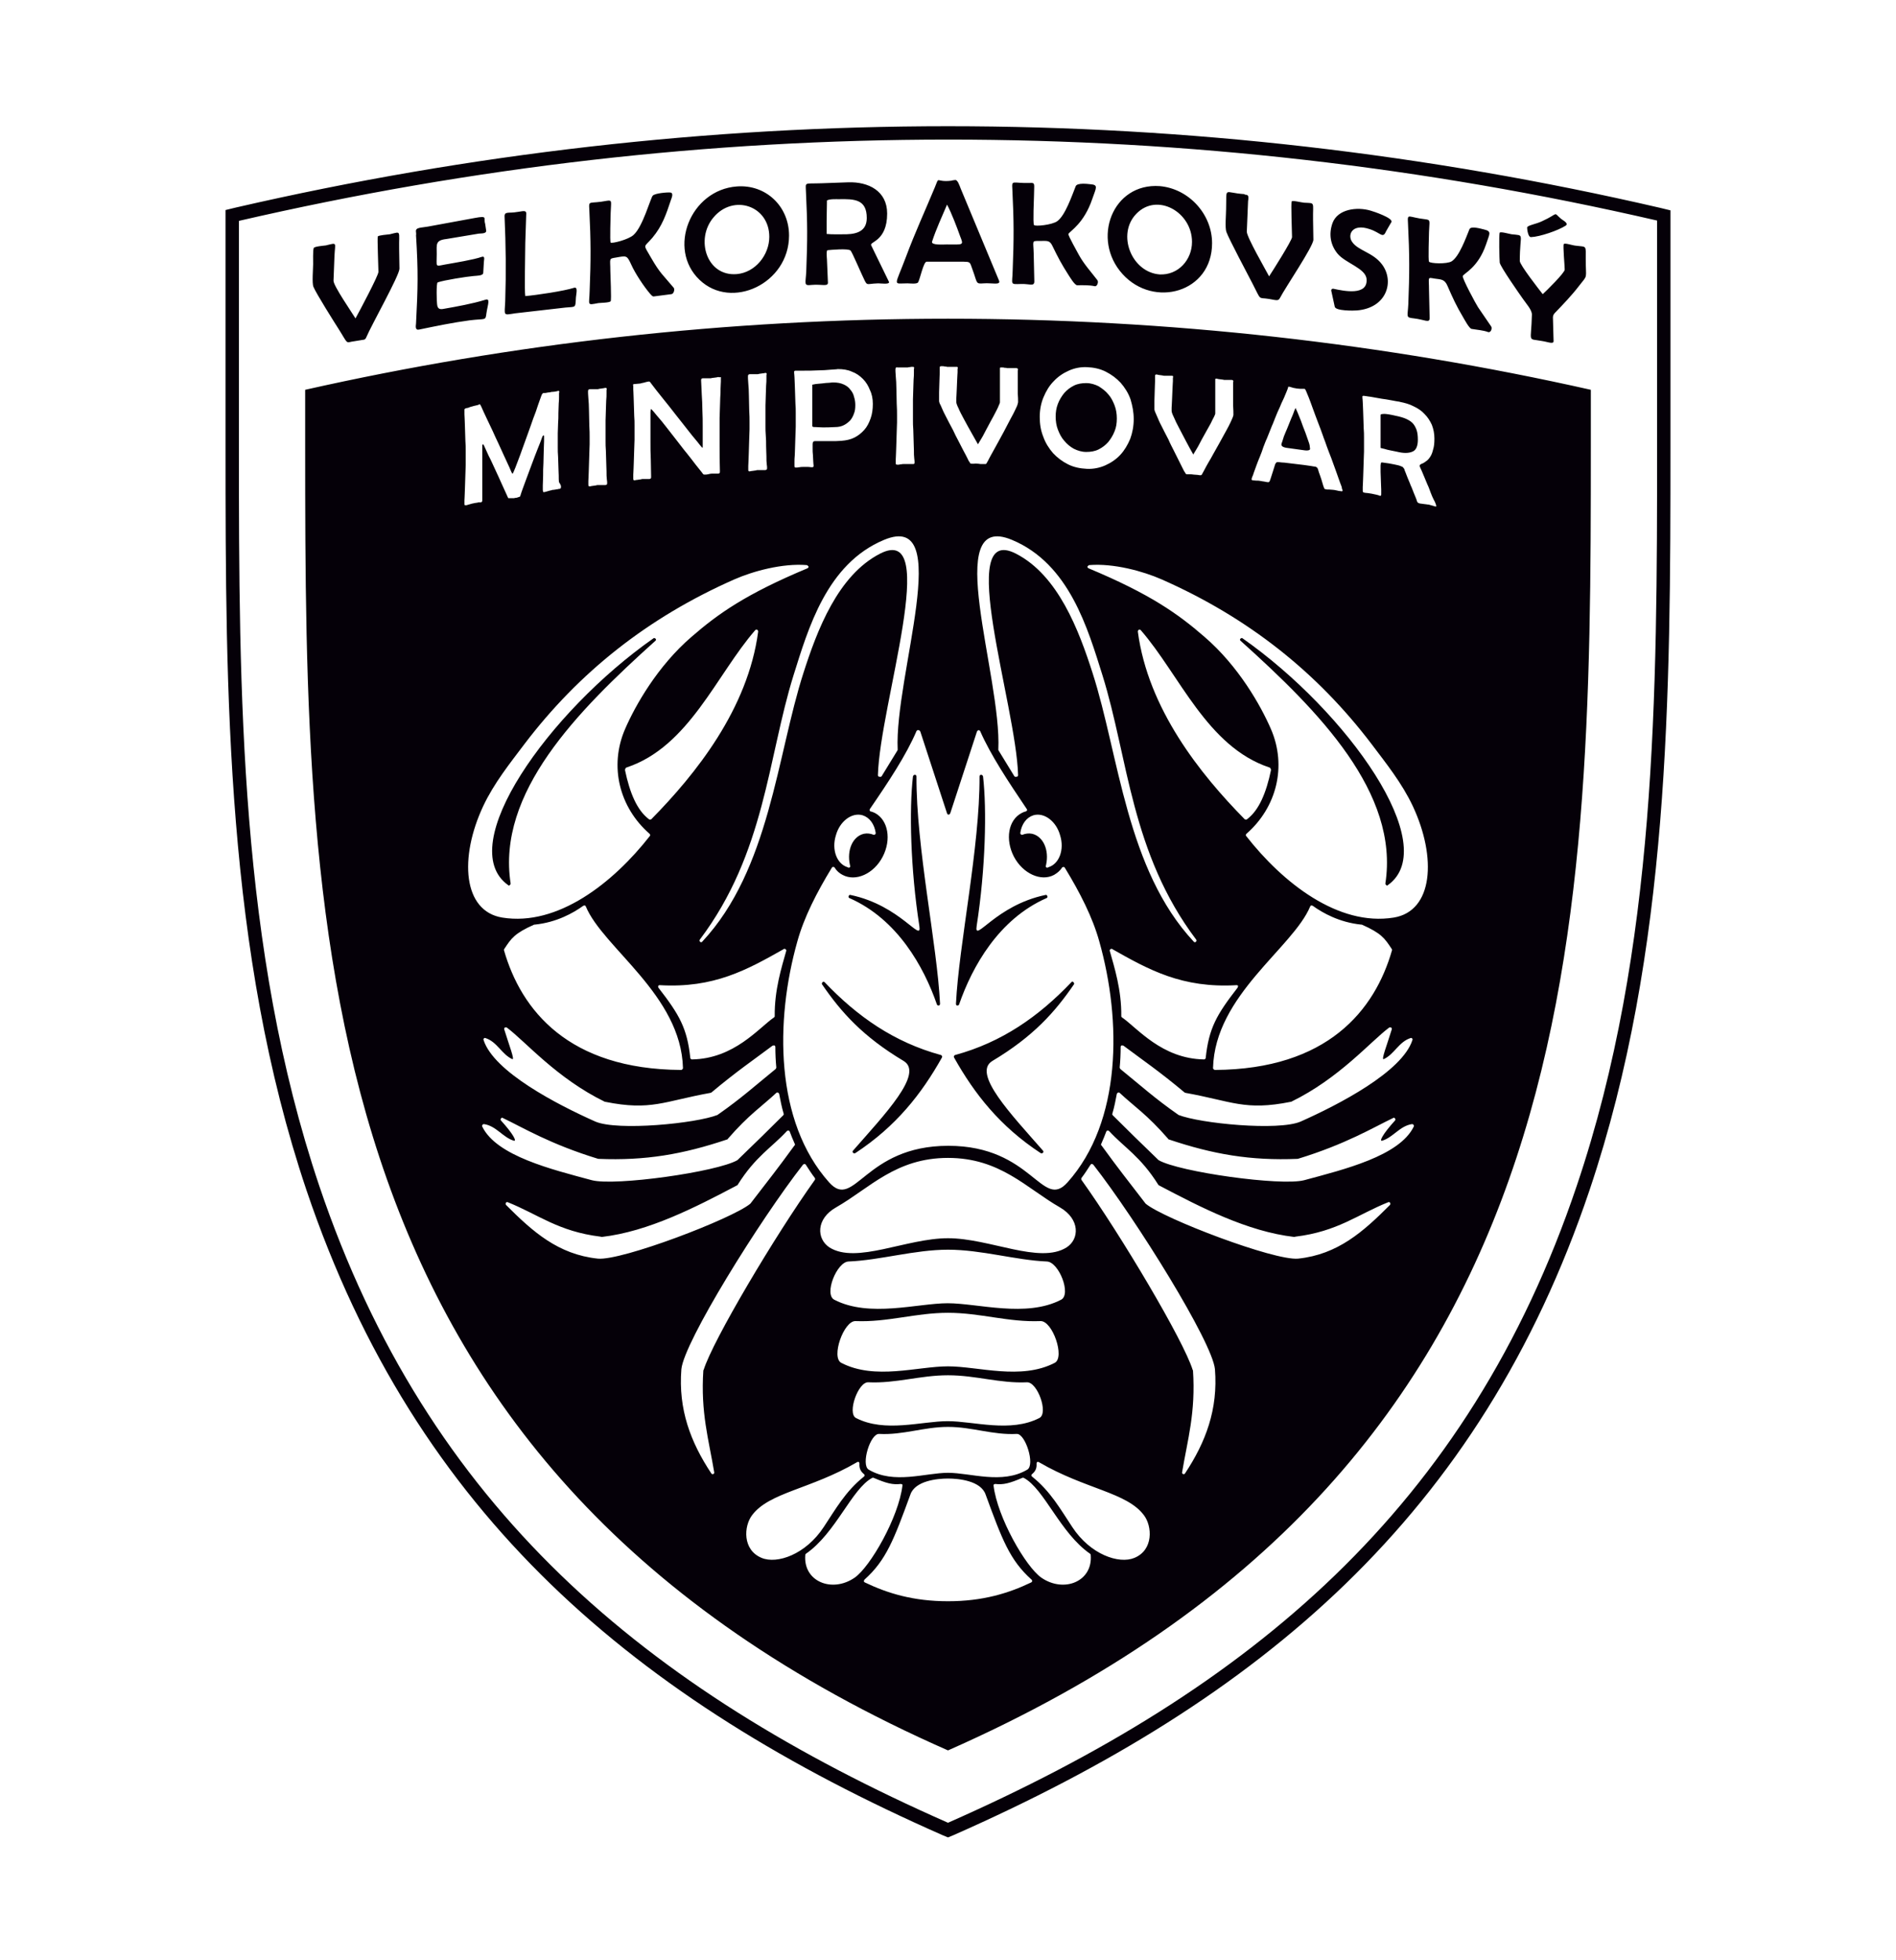 <?xml version="1.0" encoding="utf-8"?>
<!-- Generator: Adobe Illustrator 27.4.1, SVG Export Plug-In . SVG Version: 6.00 Build 0)  -->
<svg version="1.1" id="Vrstva_1" xmlns="http://www.w3.org/2000/svg" xmlns:xlink="http://www.w3.org/1999/xlink" x="0px" y="0px"
	 viewBox="0 0 595.2 615" style="enable-background:new 0 0 595.2 615;" xml:space="preserve">
<style type="text/css">
	.st0{fill-rule:evenodd;clip-rule:evenodd;fill:#050008;}
</style>
<path class="st0" d="M95.8,140c0,78.1,0.3,158.4,25.7,230.1c25.4,71.7,75.8,135,176.1,179.1C397.8,505,448.3,441.8,473.7,370.1
	c25.4-71.7,25.7-152,25.7-230.1v-17.7C434.5,107.7,366.9,100,297.6,100c-69.3,0-136.9,7.7-201.8,22.3V140 M297.6,39.6
	c75.3,0,150.1,8.6,223.5,25.6l3.3,0.8V140c0,78.1-0.2,158.5-25.4,233.4c-34.4,102.1-103.3,159.9-199.7,202.4l-1.7,0.7l-1.7-0.7
	c-96.3-42.4-165.2-100.2-199.7-202.4C71,298.5,70.8,218.1,70.8,140V65.9l3.3-0.8C147.5,48.2,222.3,39.6,297.6,39.6z M297.6,43.8
	c-75.2,0-149.3,8.6-222.6,25.5V140c0,77.5,0.2,157.7,25.2,232c34.1,101.1,102.3,158,197.4,199.9C392.6,530,460.9,473.2,495,372
	c25.1-74.3,25.2-154.5,25.2-232V69.2C446.9,52.3,372.8,43.8,297.6,43.8z M491.5,70.8c-2.3,1.5-8.1,3.5-10.9,3.6
	c-0.9,0-1.2-2.4-1.2-3c0-0.7,2.9-1.1,4.7-2c5.5-2.5,3.3-3,6-0.7C490.6,69.1,492.6,70.1,491.5,70.8z M487.7,106.8
	c0.2,1.4-1.6,0.5-3.6,0.2c-4.8-0.9-3.4,0.8-3.2-8.3c0-1.5-1.7-3.3-2.8-4.9c-1-1.4-7.1-10.1-7.3-11.4c-0.1-0.8-0.3-8.9,0-9.4
	c0.3-0.4,3,0.4,3.7,0.5c4.3,0.5,2.6-0.6,2.6,8.4c0,1.2,6.1,9,7.2,10.4c1.1-1,6.9-6.7,6.9-7.7c0-1.2-0.6-7.5-0.3-8
	c0.3-0.5,2.6,0.4,3.9,0.5c3.4,0.4,3-0.2,3,4.2c0,6.5,0.8,4.7-2.1,8.4c-2.3,3-5,5.8-7.6,8.5c-0.4,0.4-0.6,0.9-0.6,1.4L487.7,106.8z
	 M462,103.2c-0.7,0-2.3-3-2.6-3.5c-2.2-3.7-3.3-6.1-5-10c-0.9-2.1-1.9-2-4.1-2.3c-2.3-0.4-1.7-0.5-1.7,3.6l0.2,8.8
	c0,1.7-1.5,0.5-4.9,0.1c-2.7-0.3-2-0.4-1.8-4.4c0.4-10,0.4-15.4-0.1-25.5c-0.2-3.3,0-1.8,5.5-1.2c1.7,0.2,1.2,0.6,1.1,4
	c0,0.9-0.3,8.8,0,9.3c0.4,0.6,5.6,0.8,7.1-0.1c2.4-1.5,4.5-7.4,5.6-10.1c0.5-1.1,3.7-0.1,4.6,0.1c2.5,0.6,1.7,1.3,0.6,4.7
	c-2.5,7.3-6.9,9-7.3,9.9c-0.3,0.6,4.3,9.1,4.8,9.8l4.1,6c0.4,0.5,0,2-0.9,1.8C465.6,103.6,463.7,103.5,462,103.2z M436.6,70
	l-1.5,2.6c-1,2.4-1.7,0.4-5.1-0.7c-5.6-1.9-7,1.8-5.6,3.9c1.9,2.9,6.5,3.3,9.4,7.1c4,5.2,1.7,13.7-7.8,14.5c-1,0.1-6.8,0.2-7-1.2
	l-1-4.6c-0.2-0.5-0.1-1.1,0.6-1c3.2,0.7,10.8,2.3,10.4-3c-0.2-3.4-6.6-5-9.1-8c-2.3-2.8-2.8-6.2-1.6-9.6c1.6-4.4,7.7-5.2,12-3.9
	c0.8,0.2,7,2.3,6.5,3.5C436.8,69.8,436.7,69.9,436.6,70z M391.1,61.1c1.1,0,0.8,1.3,0.7,2l-0.4,9.6c0,1.7,5.9,11.9,7,14
	c1-1.5,7.2-11.3,7.2-12.3c0-1.3-0.4-10.9-0.1-11.2c0.3-0.4,2.8,0.3,3.9,0.4c3.6,0.2,2.7-0.4,2.8,5.4l0.1,6.2c0,2.1-8.8,15-10.5,18.3
	c-0.5,1-1.1,0.7-3.4,0.3c-3.6-0.6-2.3,0.8-5.2-4.8c-1.6-3.1-7.3-13.8-8.2-16.2c-0.5-1.3-0.1-5.6-0.1-7.2c0.2-7.3-0.9-5.1,5.7-4.7
	C390.8,61.1,390.9,61.1,391.1,61.1z M380.5,76.3c0,15.5-18.3,20.5-28.1,9.7c-9.9-10.9-3.2-28.7,11.7-27.6
	C373.2,59.2,380.5,67.2,380.5,76.3z M338.2,89.5c-0.8,0.1-2.4-2.7-2.7-3.1c-2.3-3.6-3.3-5.5-5.1-9.2c-0.9-1.9-1.6-1.6-4.2-1.6
	c-2.4,0-1.8-0.1-1.7,3.9l0.2,8.8c0,1.7-1.6,0.7-4.1,0.8c-3.7,0.1-2.8,0.3-2.7-4.2c0.4-10,0.4-15.4-0.1-25.5c-0.2-3.2,0-1.8,5.6-2
	c1.7-0.1,1.2,0.4,1.2,3.9c0,0.9-0.4,8.8,0,9.3c0.3,0.5,5.6,0,7.3-1.2c2.5-1.8,4.6-8,5.8-11c0.5-1.1,3.7-0.7,4.6-0.6
	c2.6,0.2,1.8,1.1,0.6,4.6c-2.6,7.7-6.9,10-7.5,11c-0.2,0.4,3,6,3.3,6.6c1.6,2.9,3.8,5.3,5.8,7.9c0.4,0.5,0,2-0.8,1.9
	C341.8,89.4,340,89.5,338.2,89.5z M259.9,88.5c0.2,1.6-1.9,0.6-5.1,0.9c-2.6,0.3-1.9-0.3-1.7-4.2c0.4-10.4,0.4-14.7-0.1-25.2
	c-0.1-3-0.6-2.3,4.9-2.5l8.4-0.3c6.3-0.2,12.2,2.7,12.2,9.8c0,8.8-5.7,8.8-5,10l5.6,11.5c0.1,0.8-2.5,0.4-3.4,0.4
	c-4.3,0.1-3.2,1.3-5.2-2.9c-0.5-1-3-6.9-3.5-7.4c-0.8-0.7-6.2-0.2-7.2-0.1c-0.5,0-0.2,2.7-0.2,2.9L259.9,88.5z M247.7,73.9
	c0,15.1-18.1,23.5-28.1,13.9c-10.2-9.7-2.9-28.2,11.7-29.3C240.4,57.8,247.7,64.7,247.7,73.9z M210.4,60.4c1.2,0.1,0.4,1.8,0.2,2.4
	c-1.5,4.5-2.7,8.1-5.8,11.8c-2.8,3.3-3,1.7-0.4,6.3c2.9,5,3.6,5.2,7.1,9.4c0.4,0.5,0,2-0.8,2l-5.4,0.7c-0.5,0.1-0.8-0.4-1.2-0.8
	c-1.9-2.2-4.7-6.4-5.9-9.1c-1.4-3-1.4-2.9-4.8-2.3c-2.4,0.4-1.8,0.2-1.8,4.2c0,1,0.4,9.1,0.1,9.5c-0.3,0.5-3.2,0.5-3.9,0.6
	c-3.7,0.7-2.8,0.7-2.7-3.8c0.4-9.9,0.4-15.4-0.1-25.5c-0.2-3.2-0.1-1.7,5.5-2.8c1.8-0.3,1.3,0.3,1.2,3.8c0,0.8-0.3,8.9,0,9.3
	c0.3,0.4,5.6-0.9,7.2-2.4c2.9-2.6,5.3-11.5,6-12.3C205.6,60.6,209.6,60.3,210.4,60.4z M165.2,67.1l-0.3,9.1c0,3.1-0.3,15.3,0,16.7
	c3.5-0.3,12.2-1.6,15.3-2.6c1.3-0.4,0.7,1.8,0.6,3c-0.2,3.4,0.1,2.9-3.3,3.2l-15.7,1.8c-4,0.6-3.4,0.9-3.2-3.8
	c0.3-9.2,0.2-17.3-0.2-26.5c-0.1-1.8,1.3-1,4-1.5C163.7,66.4,165.3,65.7,165.2,67.1z M130.6,72.8c-0.3-1.5,1.5-1.3,3.7-1.7l14.7-2.7
	c4.3-0.8,2.7,0,3.3,1.8l0.3,2c0.3,1.2-1.6,1-2.3,1.1L140.1,75c-3.5,0.4-3,1.7-3,4.7c0,4.2-0.6,3.9,2.6,3.3c2.8-0.5,9-1.5,11.5-2.4
	c1.2-0.4,0.7,1,0.7,1.6l-0.2,3.4c0,1-2.3,0.9-3,1c-2.3,0.2-9.3,1.3-11.3,2c-0.5,0.2-0.3,6.3-0.2,6.7c0.1,1.5,0.7,1.9,2.1,1.6
	c4-0.7,9-1.6,12.9-2.8c1.9-0.7,0.9,1.4,0.5,4.2c-0.3,2.4-0.2,1.6-5.2,2.2c-5.3,0.7-10.6,1.8-15.9,2.9c-1.3,0.3-1.1-1-1-1.9
	c0.6-11.5,0.7-16.2,0-27.7C130.7,73.5,130.6,73.2,130.6,72.8z M114.1,106.6l-3.7,0.6c-1.8,0.4-1.3,0.5-3.8-3.5
	C105,101.2,99.2,92,98.4,90c-0.5-1.1-0.1-5.7-0.1-7.1c0-0.6-0.1-4.6,0.2-5.1c0.3-0.5,3.1-0.7,3.8-0.8c3.7-0.9,2.9-1,2.7,3.3
	l-0.3,7.8c0,1.6,5.8,10,6.9,11.8c1-1.8,7.2-13.4,7.2-14.6c0-1.4-0.4-10.7-0.2-11.1c0.2-0.4,3.1-0.6,3.8-0.7c3.7-0.9,2.8-1.2,2.9,4.6
	l0.1,6.2c0,2.1-8.8,17.7-10.4,21.5C114.9,106.1,114.6,106.6,114.1,106.6z M299.7,56.5c0.9-0.3,1.5,1.7,1.9,2.7l12,28.8
	c0.7,1.6-2.2,0.7-4.8,0.9c-2.6,0.2-1.9,0-3.5-4.3c-0.9-2.6-0.7-2.4-3-2.5l-11.4,0c-1,0-2.1,5.6-2.7,6.5c-0.4,0.6-2.6,0.3-3.3,0.3
	c-4.7,0-4.1,1.3-0.5-8.3c3-8,5.9-14.2,9.1-21.9c1.5-3.7,0.1-1.4,5.1-2C299,56.6,299.4,56.5,299.7,56.5z M374.2,75.9
	c0-9.4-11-15.6-17.5-8.8c-6.2,6.4-1.5,18.3,7.3,19C369.9,86.4,374.2,81.5,374.2,75.9z M259.5,73.4c1.6,0.2,4.6,0.1,6.3,0.1
	c3.5-0.1,6.3-1.2,6.3-5.1c0-5.9-3.9-6-8.8-5.9c-0.9,0-2.9-0.1-3.7,0.4l-0.1,6.5V73.4z M241.5,74.3c0-9.8-11.3-13.5-17.5-6.1
	c-5.8,6.8-2.2,18.6,7.3,17.8C237.1,85.5,241.5,80,241.5,74.3z M297.3,64.2c-1.6,3.8-3.4,7.6-4.7,11.6c-0.4,1.2,3.6,0.9,4.6,0.9
	c5.2,0,5.4,0.4,4.2-2.6C300.4,71.3,298.7,66.8,297.3,64.2z M176.1,152.6c0,0.3,0,0.5-0.1,0.6c-0.1,0.1-0.2,0.2-0.5,0.2
	c-0.1,0-0.2,0-0.4,0.1c-0.2,0-0.4,0-0.7,0.1c-0.2,0-0.5,0.1-0.7,0.1c-0.2,0-0.4,0-0.5,0.1c-0.1,0-0.3,0.1-0.5,0.1
	c-0.2,0.1-0.5,0.1-0.7,0.2c-0.2,0.1-0.5,0.1-0.7,0.2c-0.2,0-0.3,0.1-0.4,0.1c-0.2,0-0.4,0-0.4-0.1s-0.1-0.3-0.1-0.6
	c0-0.1,0-0.6,0-1.4c0-0.8,0.1-1.9,0.1-3.1c0-1.2,0-2.5,0.1-3.9c0-1.4,0.1-2.7,0.1-3.9c0-1.2,0.1-2.2,0.1-3c0-0.8,0-1.3,0-1.4
	c0-0.4-0.1-0.5-0.2-0.4c-0.1,0.1-0.2,0.2-0.3,0.3c-0.4,1.1-0.9,2.5-1.5,3.9c-0.6,1.5-1.2,3.1-1.8,4.7c-0.6,1.7-1.3,3.4-1.9,5.1
	c-0.6,1.7-1.3,3.4-1.8,5.1c0,0.1-0.1,0.1-0.3,0.2c-0.2,0.1-0.4,0.1-0.6,0.2c-0.2,0.1-0.4,0.1-0.6,0.1c-0.2,0-0.3,0.1-0.4,0.1
	c-0.1,0-0.2,0-0.4,0c-0.2,0-0.4,0-0.6,0c-0.2,0-0.4,0-0.6,0c-0.2,0-0.3,0-0.3-0.1c-0.6-1.4-1.3-2.8-2-4.4c-0.7-1.6-1.4-3.1-2.1-4.6
	c-0.7-1.5-1.3-2.9-2-4.2c-0.6-1.3-1.1-2.4-1.5-3.3c-0.1-0.2-0.2-0.3-0.3-0.3c-0.1,0-0.2,0.2-0.2,0.5c0,0.5,0,1.2,0,2.2
	c0,1,0,2.1,0,3.3c0,1.2,0,2.5,0,3.8c0,1.3,0,2.5,0,3.6c0,1.1,0,2,0,2.8c0,0.7,0,1.2,0,1.2c0,0.3,0,0.5-0.1,0.6
	c-0.1,0.1-0.2,0.2-0.4,0.2c-0.1,0-0.2,0-0.4,0c-0.2,0-0.4,0-0.6,0.1c-0.2,0-0.5,0.1-0.7,0.1c-0.2,0-0.4,0.1-0.5,0.1
	c-0.1,0-0.3,0.1-0.5,0.1c-0.2,0.1-0.5,0.1-0.7,0.2c-0.2,0.1-0.5,0.1-0.7,0.2c-0.2,0.1-0.3,0.1-0.4,0.1c-0.2,0-0.4,0-0.5,0
	c-0.1-0.1-0.1-0.2-0.1-0.5c0-0.1,0-0.4,0-1c0-0.6,0.1-1.3,0.1-2.2c0-0.9,0.1-1.8,0.1-2.9c0-1,0.1-2.1,0.1-3.1c0-1,0.1-2,0.1-2.9
	c0-0.9,0-1.7,0-2.3c0-0.6,0-1.3,0-2.2c0-0.9,0-1.9-0.1-3c0-1.1-0.1-2.1-0.1-3.2c0-1.1-0.1-2.1-0.1-3c0-0.9-0.1-1.6-0.1-2.2
	c0-0.6,0-0.9,0-1c0-0.3,0-0.5,0-0.6c0.1-0.1,0.2-0.2,0.4-0.3c0.1,0,0.3-0.1,0.5-0.1c0.2,0,0.4-0.1,0.6-0.2c0.2-0.1,0.4-0.1,0.6-0.2
	c0.2,0,0.3-0.1,0.4-0.1c0.3-0.1,0.7-0.2,1.2-0.3c0.5-0.1,0.8-0.2,0.9-0.3c0.1-0.1,0.3-0.1,0.3,0c0.1,0.1,0.2,0.3,0.4,0.7
	c0.5,1.2,1.1,2.4,1.7,3.7c0.6,1.3,1.3,2.7,1.9,4s1.2,2.7,1.8,3.9c0.6,1.3,1.1,2.4,1.6,3.5s0.9,1.9,1.2,2.6c0.3,0.7,0.5,1.1,0.6,1.3
	c0.2,0.5,0.4,0.9,0.6,1.4c0.2,0.4,0.3,0.6,0.4,0.6c0.1,0,0.2-0.3,0.4-0.7c0.2-0.5,0.4-0.9,0.5-1.2c0.1-0.3,0.4-1.1,0.8-2.1
	c0.4-1.1,0.9-2.3,1.4-3.8c0.5-1.4,1.1-3,1.7-4.7c0.6-1.7,1.2-3.3,1.7-4.8c0.6-1.5,1.1-2.9,1.5-4.2c0.4-1.2,0.8-2.2,1-2.8
	c0.2-0.6,0.4-0.9,0.7-1c0.1,0,0.2,0,0.4,0c0.2,0,0.4,0,0.7-0.1c0.2,0,0.5-0.1,0.7-0.1c0.2,0,0.4,0,0.5-0.1c0.2,0,0.6-0.1,1.1-0.1
	c0.5-0.1,0.8-0.1,1-0.2c0.3-0.1,0.4-0.1,0.5,0c0.1,0.1,0.1,0.3,0,0.7c0,0.1,0,0.4,0,1c0,0.6,0,1.3-0.1,2.2c0,0.9-0.1,1.9-0.1,3
	c0,1.1,0,2.2-0.1,3.3c0,1.1-0.1,2.1-0.1,3c0,0.9,0,1.7,0,2.3c0,0.6,0,1.3,0,2.2c0,0.9,0,1.8,0.1,2.9c0,1,0.1,2,0.1,3.1
	c0,1,0.1,2,0.1,2.8c0,0.8,0,1.6,0.1,2.1C176.1,152.2,176.1,152.5,176.1,152.6z M350.6,131.3c0-1.4-0.2-2.8-0.7-4.1
	c-0.5-1.3-1.1-2.5-2-3.5c-0.8-1-1.9-1.8-3-2.5c-1.2-0.6-2.5-1-3.9-1c-1.4,0-2.7,0.2-3.9,0.8c-1.2,0.6-2.2,1.4-3,2.3
	c-0.8,1-1.5,2.1-2,3.4c-0.5,1.3-0.7,2.6-0.7,4c0,1.4,0.2,2.8,0.7,4.1c0.5,1.3,1.1,2.5,2,3.5c0.8,1,1.9,1.9,3,2.5
	c1.2,0.6,2.5,1,3.9,1c1.4,0,2.7-0.2,3.9-0.8c1.2-0.6,2.2-1.4,3-2.3c0.8-1,1.5-2.1,2-3.4C350.4,134.1,350.6,132.8,350.6,131.3z
	 M355.9,131.5c0,2.2-0.4,4.3-1.1,6.2c-0.8,1.9-1.8,3.6-3.1,5c-1.3,1.4-2.9,2.5-4.7,3.3c-1.8,0.8-3.8,1.2-5.8,1.1
	c-2.1-0.1-4.1-0.5-5.9-1.4c-1.8-0.9-3.4-2.1-4.7-3.5c-1.3-1.5-2.4-3.2-3.1-5.2c-0.8-2-1.1-4-1.1-6.2c0-2.2,0.4-4.3,1.2-6.2
	c0.8-1.9,1.8-3.6,3.2-5c1.3-1.4,2.9-2.5,4.7-3.3c1.8-0.8,3.7-1.2,5.8-1.1c2.1,0.1,4,0.5,5.8,1.4s3.4,2.1,4.7,3.5
	c1.3,1.5,2.4,3.2,3.1,5.2C355.5,127.3,355.9,129.3,355.9,131.5z M387.2,130.2c0,0.1-0.1,0.4-0.2,0.7c-0.1,0.3-0.4,0.9-0.7,1.6
	c-0.3,0.7-0.8,1.6-1.4,2.7c-0.6,1.1-1.3,2.4-2.2,4c-0.6,1.1-1.2,2.1-1.8,3.2s-1.1,2-1.6,2.8c-0.5,0.9-0.9,1.6-1.2,2.2
	c-0.3,0.6-0.5,0.9-0.6,1.1c-0.1,0.2-0.2,0.4-0.3,0.5c-0.1,0.1-0.2,0.1-0.4,0.1c-0.1,0-0.4,0-0.8-0.1c-0.4,0-0.9-0.1-1.3-0.1
	c-0.4-0.1-0.9-0.1-1.3-0.1c-0.4,0-0.7,0-0.8,0c-0.2,0-0.3-0.1-0.4-0.2c-0.1-0.1-0.1-0.3-0.3-0.5c-0.1-0.1-0.3-0.5-0.6-1.1
	c-0.3-0.6-0.7-1.4-1.2-2.4c-0.5-1-1-2-1.6-3.2c-0.6-1.2-1.2-2.3-1.7-3.5c-0.9-1.7-1.6-3.1-2.2-4.3c-0.6-1.1-1-2.1-1.3-2.8
	c-0.3-0.7-0.5-1.2-0.7-1.6c-0.1-0.3-0.2-0.6-0.2-0.7c0-0.7,0-1.7,0-2.8c0-1.1,0.1-2.2,0.1-3.3c0-1.1,0.1-2,0.1-2.8
	c0-0.8,0-1.3,0-1.4c0-0.3,0-0.5,0.1-0.6c0.1-0.1,0.2-0.1,0.4-0.1c0.1,0,0.2,0,0.4,0.1c0.2,0,0.4,0.1,0.7,0.1c0.3,0,0.5,0.1,0.7,0.1
	c0.2,0,0.4,0.1,0.5,0.1c0.1,0,0.3,0,0.5,0c0.2,0,0.5,0,0.8,0c0.3,0,0.5,0,0.7,0c0.2,0,0.3,0,0.4,0c0.2,0,0.4,0,0.4,0.1
	c0.1,0.1,0.1,0.3,0,0.6c0,0.1,0,0.5,0,1c0,0.5-0.1,1.1-0.1,1.8c0,0.7-0.1,1.5-0.1,2.3c0,0.8-0.1,1.6-0.1,2.3c0,0.7-0.1,1.4-0.1,1.9
	c0,0.5,0,0.9,0,1c0,0.4,0.2,1,0.7,2c0.4,1,1,2.2,1.7,3.5c0.7,1.3,1.4,2.7,2.2,4.2c0.8,1.5,1.5,2.8,2.2,4c0.3-0.5,0.7-1.2,1.2-2
	c0.5-0.8,0.9-1.7,1.4-2.6c0.5-0.9,1-1.8,1.5-2.7c0.5-0.9,1-1.8,1.4-2.5c0.4-0.8,0.7-1.5,1-2c0.3-0.6,0.4-0.9,0.4-1.1
	c0-0.1,0-0.5,0-1c0-0.5,0-1.2,0-1.9c0-0.7,0-1.5,0-2.3c0-0.8,0-1.6,0-2.3c0-0.7,0-1.3,0-1.8c0-0.5,0-0.8,0-0.9c0-0.3,0-0.5,0-0.6
	c0.1-0.1,0.2-0.1,0.4-0.1c0.1,0,0.2,0,0.4,0.1c0.2,0,0.4,0.1,0.7,0.1c0.3,0,0.5,0.1,0.8,0.1c0.2,0,0.4,0.1,0.5,0.1
	c0.1,0,0.3,0,0.5,0c0.2,0,0.5,0,0.7,0c0.2,0,0.5,0,0.7,0c0.2,0,0.4,0,0.4,0c0.3,0,0.4,0.1,0.5,0.2s0.1,0.3,0,0.6c0,0.1,0,0.6,0,1.3
	c0,0.8,0,1.7,0,2.7c0,1,0,2.1,0,3.2C387.2,128.5,387.2,129.4,387.2,130.2z M410.8,138.6c-0.7-2.1-1.3-3.7-1.8-4.9
	c-0.4-1.2-0.8-2.2-1.1-2.9c-0.3-0.7-0.5-1.3-0.7-1.7c-0.2-0.4-0.3-0.7-0.5-1.1c-0.2,0.4-0.5,1.1-0.8,2c-0.4,0.9-0.8,1.9-1.2,2.9
	c-0.4,1-0.8,2-1.2,2.9c-0.4,0.9-0.6,1.5-0.7,1.9c-0.2,0.7-0.4,1.2-0.5,1.5s0,0.6,0.2,0.8c0.2,0.2,0.7,0.4,1.3,0.5
	c0.6,0.1,1.6,0.2,2.9,0.4c1.3,0.2,2.2,0.3,2.9,0.4c0.7,0.1,1.2,0,1.4-0.1c0.3-0.1,0.3-0.4,0.2-0.8
	C411.2,140,411.1,139.4,410.8,138.6z M421.4,153.6c0.1,0.3,0.1,0.4,0,0.5c-0.1,0-0.3,0.1-0.5,0c-0.4,0-0.8-0.1-1.2-0.2
	c-0.5-0.1-0.9-0.2-1.1-0.2c-0.4,0-0.8-0.1-1.3-0.1c-0.5,0-0.9,0-1.1-0.1c-0.3,0-0.4-0.1-0.5-0.3c-0.1-0.2-0.2-0.5-0.3-0.8
	c-0.4-1.4-0.7-2.4-1-3.2c-0.3-0.8-0.5-1.4-0.6-1.8s-0.3-0.7-0.5-0.8c-0.1-0.1-0.3-0.2-0.5-0.2c-0.2,0-0.7-0.1-1.3-0.2
	c-0.6-0.1-1.3-0.2-2.1-0.3c-0.8-0.1-1.6-0.2-2.5-0.3s-1.7-0.2-2.5-0.3c-0.8-0.1-1.5-0.2-2.1-0.2c-0.6-0.1-1-0.1-1.2-0.1
	c-0.2,0-0.3,0-0.5,0.2c-0.1,0.1-0.3,0.4-0.4,0.8c-0.1,0.4-0.3,0.9-0.5,1.6c-0.2,0.7-0.5,1.5-0.8,2.5c-0.2,0.6-0.3,0.9-0.4,1
	c-0.1,0.1-0.2,0.2-0.4,0.2c-0.3,0-0.7-0.1-1.2-0.2c-0.5-0.1-0.9-0.1-1.2-0.2c-0.4-0.1-0.8-0.1-1.3-0.1c-0.5,0-0.8-0.1-1.1-0.1
	c-0.3,0-0.4-0.2-0.4-0.3c0-0.2,0.1-0.5,0.3-1c0.1-0.1,0.2-0.5,0.4-1.1c0.2-0.6,0.5-1.3,0.8-2.2c0.3-0.9,0.7-1.8,1.1-2.8s0.8-2,1.1-3
	c0.4-1,0.7-1.9,1.1-2.7c0.3-0.8,0.6-1.5,0.8-2c0.2-0.5,0.5-1.2,0.8-2c0.4-0.8,0.7-1.8,1.1-2.7c0.4-1,0.8-2,1.3-3
	c0.4-1,0.8-1.9,1.2-2.7c0.4-0.8,0.6-1.5,0.9-2.1c0.2-0.6,0.4-0.9,0.4-1c0.1-0.3,0.2-0.6,0.2-0.7c0-0.1,0.2-0.1,0.6,0
	c0.3,0.1,0.6,0.2,1,0.3c0.4,0.1,0.7,0.1,1.1,0.2c0.3,0,0.7,0.1,1.1,0.1c0.4,0,0.7,0,1.1,0c0.2,0,0.3,0,0.4,0.1
	c0.1,0.1,0.2,0.4,0.4,0.8c0.1,0.2,0.3,0.8,0.7,1.7c0.4,1,0.8,2.1,1.3,3.5c0.5,1.3,1,2.8,1.6,4.3c0.6,1.5,1.1,2.9,1.6,4.3
	c0.1,0.3,0.3,0.9,0.7,1.9c0.3,0.9,0.7,2,1.2,3.3c0.5,1.2,1,2.6,1.5,4c0.5,1.4,1,2.7,1.4,3.9c0.4,1.2,0.8,2.2,1.1,3
	C421.2,153.1,421.3,153.5,421.4,153.6z M445.1,138c0-1.2-0.1-2.2-0.4-3.1c-0.3-0.8-0.7-1.6-1.3-2.2c-0.6-0.6-1.5-1.1-2.5-1.5
	c-1.1-0.4-2.4-0.7-3.9-1c-1.5-0.3-2.5-0.4-2.9-0.3c-0.4,0-0.7,0.1-0.7,0.3c0,0.2,0,0.6,0,1.1c0,0.5,0,1,0,1.6c0,0.6,0,1.2,0,1.8
	c0,0.6,0,1.2,0,1.7c0,1.4,0,2.8,0,4.1c0,0.1,0.2,0.1,0.6,0.2c0.4,0.1,0.9,0.2,1.5,0.4c0.6,0.1,1.2,0.3,1.9,0.4
	c0.7,0.1,1.3,0.3,1.9,0.4c2,0.4,3.5,0.2,4.5-0.4C444.6,141,445.1,139.8,445.1,138z M450.7,158.1c0.1,0.4,0.2,0.6,0.2,0.7
	c0,0.1-0.1,0.1-0.3,0.1c-0.1,0-0.2,0-0.4-0.1c-0.2-0.1-0.4-0.1-0.7-0.2c-0.2-0.1-0.5-0.1-0.7-0.2c-0.2-0.1-0.5-0.1-0.6-0.1
	c-0.2,0-0.4-0.1-0.7-0.1c-0.3,0-0.6-0.1-0.8-0.1c-0.3,0-0.5-0.1-0.7-0.1c-0.2,0-0.4,0-0.4-0.1c-0.2,0-0.4-0.1-0.5-0.2
	c-0.1-0.1-0.2-0.2-0.3-0.5c0-0.1-0.1-0.4-0.3-0.9c-0.2-0.5-0.4-1-0.7-1.7c-0.3-0.7-0.5-1.4-0.9-2.2c-0.3-0.8-0.6-1.5-0.9-2.2
	c-0.3-0.7-0.5-1.3-0.7-1.8c-0.2-0.5-0.4-0.9-0.4-1.1c-0.1-0.2-0.2-0.4-0.4-0.6c-0.1-0.2-0.4-0.3-0.9-0.5c-0.5-0.2-1.1-0.3-2-0.5
	c-0.9-0.2-2.1-0.4-3.7-0.6c-0.2,0-0.3,0-0.4,0.2c0,0.2-0.1,0.5-0.1,0.8c0,0.4,0,1.1,0,2c0,0.9,0.1,1.9,0.1,2.8c0,1,0.1,1.9,0.1,2.7
	c0,0.8,0,1.3,0,1.4c0,0.3,0,0.4-0.1,0.5c-0.1,0.1-0.3,0.1-0.5,0c-0.2-0.1-0.5-0.2-1-0.3c-0.5-0.1-0.9-0.2-1.4-0.3
	c-0.4-0.1-0.9-0.1-1.3-0.2c-0.5,0-0.8-0.1-0.9-0.1c-0.2,0-0.4-0.1-0.5-0.2c-0.1-0.1-0.1-0.3-0.1-0.6c0-0.1,0-0.4,0-1
	c0-0.6,0.1-1.3,0.1-2.2c0-0.9,0.1-1.8,0.1-2.9c0-1,0.1-2.1,0.1-3.1c0-1,0.1-2,0.1-2.9c0-0.9,0-1.6,0-2.2c0-0.6,0-1.3,0-2.2
	c0-0.9,0-1.9-0.1-2.9c0-1-0.1-2.1-0.1-3.1c0-1.1-0.1-2-0.1-2.9c0-0.9-0.1-1.7-0.1-2.3c0-0.6-0.1-1.1-0.1-1.2c0-0.3,0-0.5,0-0.6
	c0.1-0.1,0.2-0.1,0.5-0.1c0.1,0,0.4,0.1,0.7,0.1c0.4,0.1,0.8,0.1,1.4,0.2c0.5,0.1,1.1,0.2,1.7,0.3c0.6,0.1,1.2,0.2,1.7,0.3
	c0.4,0.1,0.9,0.1,1.4,0.2c0.6,0.1,1.1,0.2,1.7,0.3c0.6,0.1,1.1,0.2,1.6,0.3c0.5,0.1,0.9,0.1,1.1,0.2c1.5,0.3,3,0.7,4.3,1.4
	c1.3,0.6,2.5,1.4,3.4,2.4c1,1,1.7,2.1,2.3,3.4c0.5,1.3,0.8,2.7,0.8,4.3c0,1.4-0.1,2.5-0.4,3.4c-0.2,0.9-0.5,1.7-0.9,2.3
	c-0.4,0.6-0.8,1.1-1.3,1.4c-0.5,0.4-1,0.7-1.6,0.9c-0.2,0.1-0.3,0.2-0.4,0.4s0,0.3,0.1,0.6c0.1,0.2,0.2,0.5,0.5,1.1
	c0.2,0.5,0.5,1.2,0.8,1.9c0.3,0.7,0.6,1.5,1,2.4c0.4,0.8,0.7,1.7,1,2.5c0.3,0.8,0.6,1.5,0.9,2.1
	C450.4,157.3,450.6,157.8,450.7,158.1z M190.6,151.4c0,0.3,0,0.5-0.1,0.6c-0.1,0.1-0.3,0.2-0.6,0.2c-0.1,0-0.2,0-0.4,0
	c-0.2,0-0.4,0-0.7,0c-0.3,0-0.5,0-0.7,0c-0.2,0-0.4,0-0.5,0c-0.1,0-0.3,0-0.5,0.1c-0.2,0-0.5,0.1-0.7,0.1c-0.3,0-0.5,0.1-0.7,0.1
	c-0.2,0-0.4,0.1-0.4,0.1c-0.2,0-0.4,0-0.5-0.1c-0.1-0.1-0.1-0.3-0.1-0.6c0-0.1,0-0.4,0-1c0-0.6,0.1-1.4,0.1-2.3c0-0.9,0.1-1.9,0.1-3
	c0-1.1,0.1-2.2,0.1-3.2c0-1.1,0.1-2.1,0.1-3s0-1.7,0-2.3c0-0.9,0-2.1-0.1-3.6c0-1.5-0.1-3.1-0.1-4.6c0-1.5-0.1-2.9-0.2-4
	c-0.1-1.2-0.1-1.8-0.1-1.9c0-0.3,0-0.5,0.1-0.7c0.1-0.1,0.3-0.2,0.6-0.2c0.1,0,0.2,0,0.4,0c0.2,0,0.4,0,0.7,0c0.3,0,0.5,0,0.7,0
	c0.2,0,0.4,0,0.5,0c0.1,0,0.3,0,0.5-0.1c0.2,0,0.5-0.1,0.7-0.1c0.2,0,0.5-0.1,0.7-0.1c0.2,0,0.4-0.1,0.4-0.1c0.3,0,0.4,0,0.5,0.1
	c0.1,0.1,0.1,0.3,0,0.6c0,0.1,0,0.4,0,1c0,0.6,0,1.4-0.1,2.3c0,0.9-0.1,1.9-0.1,3c0,1.1-0.1,2.2-0.1,3.2c0,1,0,2,0,2.9s0,1.5,0,1.9
	c0,0.4,0,1,0,1.8c0,0.8,0,1.8,0.1,2.9c0,1.1,0.1,2.2,0.1,3.3c0,1.2,0.1,2.2,0.1,3.2c0,1,0,1.8,0.1,2.5
	C190.6,151,190.6,151.4,190.6,151.4z M226.3,118.7c0,0.1,0,0.4,0,1c0,0.6-0.1,1.3-0.1,2.2c0,0.9,0,1.9-0.1,2.9
	c0,1.1-0.1,2.2-0.1,3.2c0,1.1-0.1,2.1-0.1,3.1c0,1,0,1.8,0,2.5c0,2,0,4.2,0,6.5c0,2.3,0,4.9,0.1,7.7c0,0.3,0,0.5-0.1,0.6
	c-0.1,0.1-0.2,0.2-0.5,0.2c-0.1,0-0.4,0-0.9,0c-0.4,0-0.8,0-1.1,0c-0.3,0-0.7,0.1-1.1,0.2c-0.4,0.1-0.8,0.1-1,0.1
	c-0.2,0-0.4,0-0.5-0.1c-0.1-0.1-0.3-0.3-0.4-0.5c-0.5-0.6-1.1-1.4-2-2.5c-0.8-1.1-1.8-2.3-2.8-3.6c-1.1-1.3-2.1-2.7-3.3-4.2
	c-1.1-1.4-2.2-2.8-3.2-4.1c-1-1.3-1.9-2.4-2.8-3.4c-0.8-1-1.4-1.7-1.8-2.1c-0.1-0.1-0.1,0-0.2,0.1c0,0.1-0.1,0.4-0.1,0.8
	c0,1.2,0,2.7,0,4.3c0,1.6,0,3.3,0,5.1c0,1.8,0,3.6,0.1,5.4c0,1.8,0.1,3.6,0.1,5.4c0,0.3,0,0.5-0.1,0.6c-0.1,0.1-0.2,0.1-0.4,0.2
	c-0.1,0-0.2,0-0.4,0c-0.2,0-0.4,0-0.6,0s-0.5,0-0.7,0c-0.2,0-0.4,0-0.5,0c-0.1,0-0.3,0-0.5,0.1c-0.2,0-0.5,0.1-0.7,0.1
	c-0.2,0-0.5,0.1-0.7,0.1c-0.2,0-0.4,0-0.4,0.1c-0.2,0-0.4,0-0.5-0.1c-0.1-0.1-0.1-0.3-0.1-0.6c0-0.1,0-0.4,0-1
	c0-0.6,0.1-1.3,0.1-2.1c0-0.9,0.1-1.8,0.1-2.9c0-1.1,0.1-2.1,0.1-3.1c0-1,0.1-2,0.1-2.9c0-0.9,0-1.6,0-2.2c0-0.6,0-1.3,0-2.3
	c0-0.9,0-2-0.1-3c0-1.1-0.1-2.1-0.1-3.2c0-1.1-0.1-2.1-0.1-3c0-0.9-0.1-1.7-0.1-2.2c0-0.6,0-0.9,0-1c-0.1-0.3-0.1-0.4,0-0.5
	c0.1-0.1,0.2-0.1,0.5-0.1c0.2,0,0.6-0.1,1-0.1c0.5,0,0.9-0.1,1.2-0.2c0.3-0.1,0.7-0.1,1.2-0.3c0.5-0.1,0.8-0.2,1-0.2
	c0.1,0,0.2,0,0.3,0.1c0.1,0.1,0.2,0.2,0.4,0.5c1,1.3,2.2,2.9,3.6,4.6c1.4,1.7,2.8,3.5,4.2,5.3c1.4,1.8,2.8,3.5,4.1,5.2
	c1.3,1.7,2.5,3,3.4,4.2c0.2,0.2,0.3,0.4,0.5,0.6c0.2,0.2,0.3,0.3,0.3,0.3c0.1,0,0.1-0.2,0.1-0.5c0-0.3,0-0.6,0-1c0-1.5,0-3.2,0-5
	c0-1.8,0-3.5-0.1-5.3c0-1.7-0.1-3.4-0.2-5c-0.1-1.6-0.1-3-0.2-4.3c0-0.2,0-0.4,0.1-0.5c0-0.1,0.2-0.2,0.4-0.2c0.1,0,0.2,0,0.4,0
	c0.2,0,0.4,0,0.7,0c0.3,0,0.5,0,0.7,0c0.2,0,0.4,0,0.5,0c0.1,0,0.3,0,0.6-0.1c0.3,0,0.5-0.1,0.8-0.1c0.3,0,0.5-0.1,0.7-0.1
	c0.2,0,0.4-0.1,0.4-0.1c0.2,0,0.3,0,0.4,0.1C226.3,118.2,226.4,118.4,226.3,118.7z M240.8,146.7c0,0.3,0,0.5-0.1,0.6
	c-0.1,0.1-0.3,0.2-0.6,0.2c-0.1,0-0.2,0-0.4,0c-0.2,0-0.4,0-0.7,0c-0.3,0-0.5,0-0.7,0c-0.2,0-0.4,0-0.5,0c-0.1,0-0.3,0-0.5,0.1
	c-0.2,0-0.5,0.1-0.7,0.1c-0.3,0-0.5,0.1-0.7,0.1c-0.2,0-0.4,0-0.4,0.1c-0.2,0-0.4,0-0.5-0.1c-0.1-0.1-0.1-0.3-0.1-0.6
	c0-0.1,0-0.4,0-1c0-0.6,0.1-1.4,0.1-2.3c0-0.9,0.1-1.9,0.1-3c0-1.1,0.1-2.2,0.1-3.2c0-1.1,0.1-2.1,0.1-3c0-0.9,0-1.7,0-2.3
	c0-0.9,0-2.1-0.1-3.6c0-1.5-0.1-3.1-0.1-4.6c0-1.5-0.1-2.9-0.2-4c-0.1-1.2-0.1-1.8-0.1-1.9c0-0.3,0-0.5,0.1-0.7
	c0.1-0.1,0.3-0.2,0.6-0.2c0.1,0,0.2,0,0.4,0s0.4,0,0.7,0c0.3,0,0.5,0,0.7,0c0.2,0,0.4,0,0.5,0c0.1,0,0.3,0,0.5-0.1
	c0.2,0,0.5-0.1,0.7-0.1c0.2,0,0.5-0.1,0.7-0.1c0.2,0,0.4,0,0.4-0.1c0.3,0,0.4,0,0.5,0.1c0.1,0.1,0.1,0.3,0,0.6c0,0.1,0,0.4,0,1
	s0,1.4-0.1,2.3c0,0.9-0.1,1.9-0.1,3c0,1.1-0.1,2.2-0.1,3.2c0,1,0,2,0,2.9c0,0.9,0,1.5,0,1.9c0,0.4,0,1,0,1.8c0,0.8,0,1.8,0.1,2.9
	s0.1,2.2,0.1,3.3c0,1.2,0.1,2.2,0.1,3.2c0,1,0,1.8,0.1,2.5C240.8,146.3,240.8,146.6,240.8,146.7z M268.5,127.1
	c0-0.8-0.1-1.7-0.4-2.6c-0.2-0.9-0.6-1.6-1.2-2.3c-0.5-0.7-1.2-1.2-2.1-1.6c-0.9-0.4-1.9-0.6-3.2-0.6c-0.1,0-0.6,0-1.3,0.1
	c-0.7,0-1.4,0.1-2.2,0.2c-0.8,0.1-1.5,0.1-2.1,0.2c-0.6,0.1-1,0.2-1,0.2c0,0.1,0,0.3,0,0.6c0,0.4,0,0.8,0,1.4c0,0.5,0,1.1,0,1.7
	c0,0.6,0,1.2,0,1.7c0,0.5,0,1,0,1.4s0,0.6,0,0.7c0,0.2,0,0.5,0,1.1c0,0.5,0,1.1,0,1.7s0,1.1,0,1.7c0,0.5,0,0.9,0,1
	c0,0.1,0.1,0.2,0.2,0.2c0.1,0.1,0.4,0.1,0.9,0.1c0.5,0,1.2,0.1,2.2,0.1c0.9,0,2.2,0,3.8-0.1c1.1,0,2-0.2,2.8-0.6
	c0.8-0.4,1.4-0.9,2-1.5c0.5-0.6,0.9-1.3,1.2-2.2C268.4,129,268.5,128.1,268.5,127.1z M274,126.7c0,1.7-0.2,3.2-0.7,4.6
	c-0.5,1.4-1.1,2.6-2,3.6c-0.9,1-1.9,1.8-3.1,2.4c-1.2,0.6-2.6,0.9-4,1c-0.5,0-1.1,0.1-1.8,0.1c-0.7,0-1.5,0-2.2,0
	c-0.8,0-1.5,0-2.3,0c-0.8,0-1.4,0-2,0c-0.3,0-0.5,0.1-0.6,0.2c-0.1,0.1-0.2,0.4-0.2,0.7c0,0.3,0,0.7,0,1.4c0,0.7,0,1.4,0.1,2.1
	c0,0.7,0.1,1.4,0.1,2c0,0.6,0.1,1,0.1,1.2c0,0.3,0,0.4-0.1,0.5c-0.1,0.1-0.3,0.1-0.6,0.1c-0.2,0-0.6-0.1-1-0.1c-0.5,0-1,0-1.5,0
	c-0.4,0-0.9,0-1.3,0.1c-0.5,0.1-0.8,0.1-0.9,0.1c-0.2,0-0.4,0-0.5-0.1c-0.1-0.1-0.1-0.2-0.1-0.6c0-0.1,0-0.4,0-1
	c0-0.6,0-1.3,0.1-2.2c0-0.9,0.1-1.8,0.1-2.9c0-1.1,0.1-2.1,0.1-3.1c0-1,0.1-2,0.1-2.9c0-0.9,0-1.6,0-2.2c0-0.6,0-1.3,0-2.2
	c0-0.9,0-1.8-0.1-2.9c0-1-0.1-2.1-0.1-3.1c0-1-0.1-2-0.1-2.9c0-0.9-0.1-1.6-0.1-2.3c0-0.6-0.1-1-0.1-1.2c0-0.3,0-0.5,0-0.6
	c0.1-0.1,0.2-0.2,0.5-0.2c0.5,0,1.4,0,2.6,0c1.3,0,2.8,0,4.5-0.1c1.3,0,2.6-0.1,3.7-0.2c1.1-0.1,2-0.1,2.4-0.2
	c1.6,0,3.1,0.2,4.4,0.8c1.4,0.5,2.5,1.3,3.5,2.3c1,1,1.7,2.2,2.2,3.5C273.7,123.6,274,125.1,274,126.7z M287.1,144.9
	c0,0.3,0,0.5-0.1,0.6c-0.1,0.1-0.3,0.1-0.6,0.1c-0.1,0-0.2,0-0.4,0c-0.2,0-0.4,0-0.7,0c-0.3,0-0.5,0-0.7,0c-0.2,0-0.4,0-0.5,0
	c-0.1,0-0.3,0-0.5,0s-0.5,0-0.7,0.1c-0.3,0-0.5,0-0.7,0.1c-0.2,0-0.4,0-0.4,0c-0.2,0-0.4,0-0.5-0.1c-0.1-0.1-0.1-0.3-0.1-0.6
	c0-0.1,0-0.4,0-1c0-0.6,0.1-1.4,0.1-2.3c0-0.9,0.1-1.9,0.1-3c0-1.1,0.1-2.2,0.1-3.2c0-1.1,0.1-2.1,0.1-3c0-0.9,0-1.7,0-2.3
	c0-0.9,0-2.1-0.1-3.7c0-1.5-0.1-3.1-0.1-4.6c0-1.5-0.1-2.9-0.2-4c-0.1-1.2-0.1-1.8-0.1-1.9c0-0.3,0-0.5,0.1-0.7
	c0.1-0.1,0.3-0.2,0.6-0.1c0.1,0,0.2,0,0.4,0c0.2,0,0.4,0,0.7,0c0.3,0,0.5,0,0.7,0c0.2,0,0.4,0,0.5,0c0.1,0,0.3,0,0.5,0
	c0.2,0,0.5,0,0.7-0.1c0.2,0,0.5,0,0.7-0.1c0.2,0,0.4,0,0.4,0c0.3,0,0.4,0,0.5,0.1c0.1,0.1,0.1,0.3,0,0.6c0,0.1,0,0.4,0,1
	c0,0.6,0,1.4-0.1,2.3c0,0.9-0.1,1.9-0.1,3s-0.1,2.2-0.1,3.2c0,1,0,2,0,2.9c0,0.9,0,1.5,0,1.9c0,0.4,0,1,0,1.8c0,0.8,0,1.8,0.1,2.9
	c0,1.1,0.1,2.2,0.1,3.3c0,1.2,0.1,2.2,0.1,3.2c0,1,0,1.8,0.1,2.5C287.1,144.5,287.1,144.9,287.1,144.9z M319.6,126.2
	c0,0.1-0.1,0.4-0.2,0.8c-0.1,0.4-0.4,0.9-0.7,1.6c-0.3,0.7-0.8,1.6-1.4,2.7c-0.6,1.1-1.3,2.5-2.2,4.2c-0.6,1.1-1.2,2.2-1.8,3.3
	c-0.6,1.1-1.1,2-1.6,2.9c-0.5,0.9-0.9,1.6-1.2,2.2c-0.3,0.6-0.5,1-0.6,1.1c-0.1,0.2-0.2,0.4-0.3,0.5c-0.1,0.1-0.2,0.1-0.4,0.1
	c-0.1,0-0.4,0-0.8,0c-0.4,0-0.9,0-1.3-0.1c-0.4,0-0.9-0.1-1.3,0c-0.4,0-0.7,0-0.8,0c-0.2,0-0.3-0.1-0.4-0.1
	c-0.1-0.1-0.1-0.3-0.3-0.5c-0.1-0.1-0.3-0.4-0.6-1.1c-0.3-0.6-0.7-1.4-1.2-2.3c-0.5-0.9-1-2-1.6-3.1c-0.6-1.1-1.2-2.3-1.7-3.4
	c-0.9-1.7-1.6-3-2.2-4.2c-0.6-1.1-1-2-1.3-2.7c-0.3-0.7-0.5-1.2-0.7-1.5c-0.1-0.3-0.2-0.6-0.2-0.7c0-0.7,0-1.7,0-2.8
	c0-1.1,0.1-2.2,0.1-3.3c0-1.1,0.1-2,0.1-2.8c0-0.8,0-1.3,0-1.4c0-0.3,0-0.5,0.1-0.6c0.1-0.1,0.2-0.1,0.4-0.1c0.1,0,0.2,0,0.4,0
	c0.2,0,0.4,0,0.7,0.1c0.3,0,0.5,0,0.7,0.1c0.2,0,0.4,0,0.5,0c0.1,0,0.3,0,0.5,0c0.2,0,0.5,0,0.8,0c0.3,0,0.5,0,0.7,0
	c0.2,0,0.3,0,0.4,0c0.2,0,0.4,0,0.4,0.1c0.1,0.1,0.1,0.3,0,0.6c0,0.1,0,0.5,0,1c0,0.5-0.1,1.1-0.1,1.8c0,0.7-0.1,1.5-0.1,2.3
	c0,0.8-0.1,1.6-0.1,2.3c0,0.7-0.1,1.4-0.1,1.9c0,0.5,0,0.9,0,1c0,0.4,0.2,1,0.7,2c0.4,1,1,2.1,1.7,3.4c0.7,1.3,1.4,2.6,2.2,4
	c0.8,1.4,1.5,2.7,2.2,3.9c0.3-0.5,0.7-1.2,1.2-2c0.5-0.8,0.9-1.7,1.4-2.6c0.5-0.9,1-1.9,1.5-2.8c0.5-0.9,1-1.8,1.4-2.6
	c0.4-0.8,0.8-1.5,1-2.1c0.3-0.6,0.4-0.9,0.4-1.1s0-0.5,0-1c0-0.5,0-1.2,0-1.9c0-0.7,0-1.5,0-2.3c0-0.8,0-1.6,0-2.3
	c0-0.7,0-1.3,0-1.8c0-0.5,0-0.8,0-0.9c0-0.3,0-0.5,0-0.6c0.1-0.1,0.2-0.1,0.4-0.1c0.1,0,0.2,0,0.4,0c0.2,0,0.4,0,0.7,0.1
	c0.3,0,0.5,0,0.8,0.1c0.2,0,0.4,0,0.5,0c0.1,0,0.3,0,0.5,0c0.2,0,0.5,0,0.7,0c0.2,0,0.5,0,0.7,0c0.2,0,0.4,0,0.4,0
	c0.3,0,0.4,0.1,0.5,0.2c0.1,0.1,0.1,0.3,0,0.6c0,0.1,0,0.6,0,1.3c0,0.8,0,1.7,0,2.7c0,1,0,2.1,0,3.2
	C319.6,124.5,319.6,125.5,319.6,126.2z M398.5,240.8c-19.6-6.5-28.2-29.1-40.4-43.1c-0.2-0.2-0.4-0.2-0.6-0.1s-0.3,0.3-0.3,0.6
	c3.2,24.2,19.6,44.7,33.5,58.8c0.2,0.2,0.5,0.2,0.7,0.1c3.8-2.8,6.1-8.3,7.6-15.5C398.9,241.1,398.8,240.9,398.5,240.8z
	 M435.7,277.7c17.2-12.3-12.8-54.4-45.6-77.4c-0.2-0.2-0.5-0.1-0.7,0.1c-0.2,0.2-0.2,0.5,0.1,0.7c24.6,22.1,49.8,47.7,45.4,76.1
	c0,0.2,0.1,0.4,0.3,0.5C435.3,277.9,435.5,277.9,435.7,277.7z M342,177.3c7.6-0.6,16.8,1.9,22.7,4.5c27.2,12,48.8,29.2,65.9,51.7
	c4.6,6.1,9.5,12.2,12.9,19.4c7.6,16.2,6.4,33-6,35c-17.4,2.8-34.8-10.9-46.3-25.6c-0.2-0.2-0.1-0.5,0.1-0.7
	c9.5-8.3,12.7-21.2,7.7-32.8c-3.2-7.4-10.2-19.8-20.9-29c-8.3-7.2-17-13.4-36.4-21.5c-0.2-0.1-0.4-0.3-0.3-0.6
	C341.6,177.5,341.8,177.3,342,177.3z M374.4,429.8c-2.8-9.1-22.5-42.3-34.9-59.6c-0.1-0.2-0.1-0.4,0-0.6c1-1.3,1.9-2.7,2.8-4.1
	c0.1-0.2,0.2-0.2,0.4-0.3c0.2,0,0.3,0.1,0.5,0.2c13.6,17.4,37.4,55.7,38.2,64.2c1,12.6-2.9,22.9-9.4,32.7c-0.1,0.2-0.4,0.3-0.6,0.2
	c-0.2-0.1-0.4-0.3-0.3-0.6c1.7-10.2,4.3-18.7,3.4-32C374.4,429.9,374.4,429.9,374.4,429.8z M406.3,388.1
	c-14.7-1.7-29.4-9.3-42.5-16.2c-0.1,0-0.1-0.1-0.2-0.2c-5.6-8.9-10.6-11.6-15.4-16.8c-0.1-0.1-0.3-0.2-0.5-0.2
	c-0.2,0-0.3,0.2-0.4,0.3c-0.5,1.3-1,2.6-1.6,3.9c-0.1,0.2-0.1,0.4,0.1,0.5c5.6,7.7,7.5,10,13.8,18.2c0,0,0.1,0.1,0.1,0.1
	c5.7,4.7,40.3,17.9,47.8,17.2c12.5-1.3,20.5-8.5,28.8-16.8c0.2-0.2,0.2-0.5,0.1-0.7c-0.1-0.2-0.4-0.3-0.6-0.2
	c-9.5,3.8-15.9,9.2-29.1,10.8C406.4,388.1,406.3,388.1,406.3,388.1z M437.3,350.8c-6.1,2.9-14.8,8.2-29.9,12.8c0,0-0.1,0-0.1,0
	c-14.7,0.6-26.4-1.4-40.4-6.1c-0.1,0-0.2-0.1-0.2-0.2c-6.6-7.6-10.6-10.1-15.2-14.4c-0.1-0.1-0.3-0.2-0.5-0.1
	c-0.2,0.1-0.3,0.2-0.4,0.4c-0.4,2.1-0.8,4.2-1.4,6.2c-0.1,0.2,0,0.4,0.1,0.5c4.9,4.9,8.1,8,14.3,14c0,0,0.1,0.1,0.1,0.1
	c6.4,3.7,38.4,8.2,45.7,6.3c12.6-3.4,29.9-7.6,34.4-16.8c0.1-0.2,0.1-0.4-0.1-0.6c-0.1-0.2-0.3-0.2-0.5-0.2
	c-3.8,0.6-5.9,4.2-9.3,5.2c-1,0.3,0.1-2,4-6.3c0.2-0.2,0.2-0.5,0-0.7C437.8,350.7,437.5,350.6,437.3,350.8z M436.1,322.4
	c-5.9,4.4-15.6,15.9-30.8,23.3c0,0-0.1,0-0.1,0c-14.4,2.9-18.5-0.2-33-2.8c-0.1,0-0.2-0.1-0.3-0.1c-8-6.7-13.2-10.2-19.2-14.7
	c-0.2-0.1-0.4-0.1-0.6-0.1c-0.2,0.1-0.3,0.3-0.3,0.5c0,2.1-0.1,4.3-0.3,6.4c0,0.2,0.1,0.3,0.2,0.5c6.4,5.2,10.8,9.2,18.1,14.3
	c0,0,0.1,0,0.1,0.1c6.8,2.7,31.4,5.1,38.4,2.1c11.9-5.3,31.9-15.6,35.1-25.6c0.1-0.2,0-0.4-0.1-0.5c-0.1-0.1-0.3-0.2-0.5-0.1
	c-3.7,1.2-5.1,5.1-8.4,6.6c-0.9,0.4,1-4.4,2.5-9.3c0.1-0.2,0-0.5-0.2-0.6C436.5,322.3,436.3,322.3,436.1,322.4z M388.5,309.9
	c-6.6,8.5-9,12.7-10,22c0,0.3-0.3,0.5-0.5,0.5c-13.3-0.2-21-9.9-25.8-13.2c-0.2-0.1-0.2-0.3-0.2-0.4c0.1-8.2-2.2-15.4-3.6-20.4
	c-0.1-0.2,0-0.4,0.2-0.6c0.2-0.1,0.4-0.2,0.6,0c11.5,6.5,21.9,12.3,39,11.3c0.2,0,0.4,0.1,0.5,0.3
	C388.6,309.5,388.6,309.7,388.5,309.9z M437,298.1c-5.4,18.9-20.3,37.4-55.6,37.6c-0.1,0-0.3-0.1-0.4-0.2c-0.1-0.1-0.2-0.2-0.2-0.4
	c0.6-22.9,25.1-37.7,30.5-50.7c0.1-0.2,0.2-0.3,0.3-0.3c0.2,0,0.3,0,0.5,0.1c3.2,2.3,8.4,5.2,15.2,5.9c0.1,0,0.1,0,0.2,0
	c6.1,2.7,7.2,4.3,9.3,7.5C437,297.8,437,298,437,298.1z M220.9,429.8c2.8-9.1,22.5-42.3,34.9-59.6c0.1-0.2,0.1-0.4,0-0.6
	c-1-1.3-1.9-2.7-2.8-4.1c-0.1-0.2-0.2-0.2-0.4-0.3c-0.2,0-0.3,0.1-0.5,0.2c-13.6,17.4-37.4,55.7-38.2,64.2
	c-1,12.6,2.9,22.9,9.4,32.7c0.1,0.2,0.4,0.3,0.6,0.2c0.2-0.1,0.4-0.3,0.3-0.6c-1.7-10.2-4.3-18.7-3.4-32
	C220.8,429.9,220.8,429.9,220.9,429.8z M188.9,388.1c14.7-1.7,29.4-9.3,42.5-16.2c0.1,0,0.2-0.1,0.2-0.2
	c5.6-8.9,10.6-11.6,15.4-16.8c0.1-0.1,0.3-0.2,0.5-0.2c0.2,0,0.3,0.2,0.4,0.3c0.5,1.3,1,2.6,1.6,3.9c0.1,0.2,0.1,0.4-0.1,0.5
	c-5.6,7.7-7.5,10-13.8,18.2c0,0-0.1,0.1-0.1,0.1c-5.7,4.7-40.3,17.9-47.8,17.2c-12.5-1.3-20.5-8.5-28.8-16.8
	c-0.2-0.2-0.2-0.5-0.1-0.7c0.1-0.2,0.4-0.3,0.6-0.2c9.5,3.8,15.9,9.2,29.1,10.8C188.9,388.1,188.9,388.1,188.9,388.1z M157.9,350.8
	c6.1,2.9,14.8,8.2,29.9,12.8c0,0,0.1,0,0.1,0c14.7,0.6,26.4-1.4,40.4-6.1c0.1,0,0.2-0.1,0.2-0.2c6.6-7.6,10.6-10.1,15.2-14.4
	c0.1-0.1,0.3-0.2,0.5-0.1c0.2,0.1,0.3,0.2,0.4,0.4c0.4,2.1,0.8,4.2,1.4,6.2c0.1,0.2,0,0.4-0.1,0.5c-4.9,4.9-8.1,8-14.3,14
	c0,0-0.1,0.1-0.1,0.1c-6.4,3.7-38.4,8.2-45.7,6.3c-12.6-3.4-29.9-7.6-34.4-16.8c-0.1-0.2-0.1-0.4,0.1-0.6c0.1-0.2,0.3-0.2,0.5-0.2
	c3.8,0.6,5.9,4.2,9.3,5.2c1,0.3-0.1-2-4-6.3c-0.2-0.2-0.2-0.5,0-0.7C157.4,350.7,157.7,350.6,157.9,350.8z M159.1,322.4
	c5.9,4.4,15.6,15.9,30.8,23.3c0,0,0.1,0,0.1,0c14.4,2.9,18.5-0.2,33-2.8c0.1,0,0.2-0.1,0.3-0.1c8-6.7,13.2-10.2,19.2-14.7
	c0.2-0.1,0.4-0.1,0.6-0.1c0.2,0.1,0.3,0.3,0.3,0.5c0,2.1,0.1,4.3,0.3,6.4c0,0.2-0.1,0.3-0.2,0.5c-6.4,5.2-10.8,9.2-18.1,14.3
	c0,0-0.1,0-0.1,0.1c-6.8,2.7-31.4,5.1-38.4,2.1c-11.9-5.3-31.9-15.6-35.1-25.6c-0.1-0.2,0-0.4,0.1-0.5c0.1-0.1,0.3-0.2,0.5-0.1
	c3.7,1.2,5.1,5.1,8.4,6.6c0.9,0.4-1-4.4-2.5-9.3c-0.1-0.2,0-0.5,0.2-0.6C158.7,322.3,158.9,322.3,159.1,322.4z M324.4,255.8
	c-2.2,0.7-3.7,2.8-4.1,5.5c0,0.2,0,0.4,0.2,0.5c0.2,0.1,0.3,0.2,0.5,0.1c1-0.4,2-0.5,3-0.3c3.5,0.8,5.4,5.1,4.4,9.7
	c0,0.1,0,0.2-0.1,0.3c0,0.2,0,0.4,0.1,0.5c0.1,0.1,0.3,0.2,0.5,0.1c0.1,0,0.1,0,0.2-0.1c3.4-1,5.1-5.5,3.7-10
	C331.6,257.7,327.8,254.8,324.4,255.8z M270.8,255.8c2.2,0.7,3.7,2.8,4.1,5.5c0,0.2,0,0.4-0.2,0.5c-0.2,0.1-0.3,0.2-0.5,0.1
	c-1-0.4-2-0.5-3-0.3c-3.5,0.8-5.4,5.1-4.4,9.7c0,0.1,0,0.2,0.1,0.3c0,0.2,0,0.4-0.1,0.5c-0.1,0.1-0.3,0.2-0.5,0.1
	c-0.1,0-0.1,0-0.2-0.1c-3.4-1-5.1-5.5-3.7-10C263.6,257.7,267.4,254.8,270.8,255.8z M206.7,309.9c6.6,8.5,9,12.7,10,22
	c0,0.3,0.3,0.5,0.5,0.5c13.3-0.2,21-9.9,25.8-13.2c0.2-0.1,0.2-0.3,0.2-0.4c-0.1-8.2,2.2-15.4,3.6-20.4c0.1-0.2,0-0.4-0.2-0.6
	c-0.2-0.1-0.4-0.2-0.6,0c-11.5,6.5-21.9,12.3-38.9,11.3c-0.2,0-0.4,0.1-0.5,0.3C206.6,309.5,206.6,309.7,206.7,309.9z M158.2,298.1
	c5.4,18.9,20.3,37.4,55.6,37.6c0.2,0,0.3-0.1,0.4-0.2s0.2-0.2,0.2-0.4c-0.6-22.9-25.1-37.7-30.5-50.7c-0.1-0.2-0.2-0.3-0.3-0.3
	c-0.2,0-0.3,0-0.5,0.1c-3.2,2.3-8.4,5.2-15.2,5.9c-0.1,0-0.1,0-0.2,0c-6.1,2.7-7.2,4.3-9.3,7.5C158.2,297.8,158.2,298,158.2,298.1z
	 M159.5,277.7c-17.2-12.3,12.8-54.4,45.6-77.4c0.2-0.2,0.5-0.1,0.7,0.1c0.2,0.2,0.2,0.5-0.1,0.7c-24.6,22.1-49.8,47.7-45.4,76.1
	c0,0.2-0.1,0.4-0.3,0.5C159.9,277.9,159.7,277.9,159.5,277.7z M253.2,177.3c-7.6-0.6-16.8,1.9-22.7,4.5
	c-27.2,12-48.8,29.2-65.9,51.7c-4.6,6.1-9.5,12.2-12.9,19.4c-7.6,16.2-6.4,33,6,35c17.4,2.8,34.8-10.9,46.3-25.6
	c0.2-0.2,0.1-0.5-0.1-0.7c-9.5-8.3-12.7-21.2-7.7-32.8c3.2-7.4,10.2-19.8,20.9-29c8.3-7.2,17-13.4,36.4-21.5
	c0.2-0.1,0.4-0.3,0.3-0.6C253.6,177.5,253.4,177.3,253.2,177.3z M196.7,240.8c19.6-6.5,28.2-29.1,40.4-43.1c0.2-0.2,0.4-0.2,0.6-0.1
	c0.2,0.1,0.3,0.3,0.3,0.6c-3.2,24.2-19.6,44.7-33.5,58.8c-0.2,0.2-0.5,0.2-0.7,0.1c-3.8-2.8-6.1-8.3-7.6-15.5
	C196.3,241.1,196.4,240.9,196.7,240.8z M326.2,458.8c14.6,8.5,27.5,9.4,32.9,16.6c2.6,3.4,3.1,10.9-3,13.4c-4.8,2-13.8-1-19.5-9.7
	c-3.6-5.4-6.8-11.2-12.6-15.8c-0.1-0.1-0.2-0.2-0.2-0.4c0-0.2,0.1-0.3,0.2-0.4c1.1-0.9,1.5-1.9,1.4-3.3c0-0.2,0.1-0.4,0.2-0.5
	C325.8,458.7,326,458.6,326.2,458.8z M312.4,465.6c2.6,0.3,4.5-0.2,8.5-1.9c0.2-0.1,0.3-0.1,0.5,0c6.4,3.4,11.4,17.3,20.8,23.8
	c0.1,0.1,0.2,0.2,0.2,0.4c0.7,8.3-8.4,12-15.5,7.1c-4.9-3.4-13.8-18.9-15-28.9c0-0.2,0-0.3,0.2-0.4
	C312.1,465.7,312.3,465.6,312.4,465.6z M269,458.8c-14.6,8.5-27.5,9.4-32.9,16.6c-2.6,3.4-3.1,10.9,3,13.4c4.8,2,13.8-1,19.5-9.7
	c3.6-5.4,6.8-11.2,12.6-15.8c0.1-0.1,0.2-0.2,0.2-0.4c0-0.2-0.1-0.3-0.2-0.4c-1.1-0.9-1.5-1.9-1.4-3.3c0-0.2-0.1-0.4-0.2-0.5
	C269.4,458.7,269.2,458.6,269,458.8z M282.8,465.6c-2.6,0.3-4.5-0.2-8.5-1.9c-0.2-0.1-0.3-0.1-0.5,0c-6.4,3.4-11.4,17.3-20.8,23.8
	c-0.1,0.1-0.2,0.2-0.2,0.4c-0.7,8.3,8.4,12,15.5,7.1c4.9-3.4,13.8-18.9,15-28.9c0-0.2,0-0.3-0.1-0.4
	C283.1,465.7,282.9,465.6,282.8,465.6z M297.6,463.9c-3.4,0-10.3,0.7-11.8,5c-5.2,14.2-7.6,20.6-14.4,26.7c-0.1,0.1-0.2,0.3-0.2,0.5
	c0,0.2,0.1,0.3,0.3,0.4c7.1,3.4,15.2,5.9,26.1,5.9c10.9,0,19-2.5,26.1-5.9c0.2-0.1,0.3-0.2,0.3-0.4c0-0.2,0-0.4-0.2-0.5
	c-6.8-6.1-9.2-12.5-14.4-26.7C307.9,464.6,301,463.9,297.6,463.9z M297.6,447.7c-7.6,0-14.1,2.6-21.6,2.2c-2.8-0.2-5.8,9.7-3.3,11.2
	c7.9,4.7,17.8,1,24.9,1c7.1,0,17,3.7,24.9-1c2.5-1.5-0.6-11.3-3.3-11.2C311.7,450.3,305.2,447.7,297.6,447.7z M297.6,431.5
	c-8.8,0-16.3,2.6-25,2.2c-3.2-0.2-6.7,9.7-3.9,11.2c9.1,4.7,20.6,1,28.8,1c8.2,0,19.7,3.7,28.8-1c2.9-1.5-0.6-11.3-3.9-11.2
	C313.9,434.1,306.4,431.5,297.6,431.5z M297.6,411.9c-10.2,0-18.9,3-29,2.6c-3.7-0.2-7.8,11.4-4.5,13.1c10.6,5.5,23.9,1.1,33.5,1.1
	c9.5,0,22.9,4.4,33.5-1.1c3.3-1.7-0.7-13.3-4.5-13.1C316.5,414.9,307.8,411.9,297.6,411.9z M297.6,392.1c-10.5,0-21.3,3.3-31.2,3.7
	c-3.7,0.1-7.8,10.3-4.5,12c11,5.7,26.2,1.1,35.6,1.1c9.5,0,24.6,4.6,35.6-1.1c3.3-1.7-0.7-11.9-4.5-12
	C318.9,395.4,308.1,392.1,297.6,392.1z M262.5,378.8c-6.4,3.6-6.2,9.9-2.1,12.6c8.5,5.3,24.1-2.9,37.2-2.9c13.1,0,28.7,8.2,37.2,2.9
	c4.1-2.6,4.3-8.9-2.1-12.6c-10.5-6-18.7-15.5-35.1-15.5C281.2,363.3,273,372.8,262.5,378.8z M276.8,243.5c1.6-2.7,3.3-5.3,4.9-8
	c0.1-0.1,0.1-0.2,0.1-0.3c-1.1-23,18.1-75.2-4.3-65.8c-18,7.5-23.8,27.9-28.4,42.5c-8.1,26-8.9,55.7-29.4,82.9
	c-0.2,0.2-0.1,0.6,0.1,0.7c0.2,0.2,0.5,0.2,0.7-0.1c21.1-22.6,23.4-58.4,31.7-84.2c4.3-13.4,10.8-30.7,24.1-37.5
	c19.2-9.8-0.1,47.4-0.7,69.5c0,0.2,0.1,0.5,0.4,0.5C276.5,243.8,276.7,243.7,276.8,243.5z M318.4,243.5c-1.6-2.7-3.3-5.3-4.9-8
	c-0.1-0.1-0.1-0.2-0.1-0.3c1.1-23-18.1-75.2,4.3-65.8c18,7.5,23.8,27.9,28.4,42.5c8.1,26,8.9,55.7,29.4,82.9
	c0.2,0.2,0.1,0.6-0.1,0.7c-0.2,0.2-0.5,0.2-0.7-0.1c-21.1-22.6-23.4-58.4-31.7-84.2c-4.3-13.4-10.8-30.7-24.1-37.5
	c-19.2-9.8,0.1,47.4,0.7,69.5c0,0.2-0.1,0.5-0.4,0.5C318.7,243.8,318.5,243.7,318.4,243.5z M336.3,308.2
	c-10.3,10.8-21.8,18.8-36.4,22.8c-0.2,0-0.3,0.2-0.4,0.3c-0.1,0.2-0.1,0.3,0,0.5c6.4,11.4,14.4,21.6,27.2,30
	c0.2,0.1,0.5,0.1,0.7-0.1c0.2-0.2,0.2-0.5,0-0.7c-9.9-11.3-22.3-24.2-15.9-28.1c12.9-7.7,19.7-15.4,25.6-24c0.2-0.2,0.1-0.5-0.1-0.7
	C336.8,307.9,336.5,307.9,336.3,308.2z M258.9,308.2c10.3,10.8,21.8,18.8,36.4,22.8c0.2,0,0.3,0.2,0.4,0.3c0.1,0.2,0.1,0.3,0,0.5
	c-6.4,11.4-14.4,21.6-27.2,30c-0.2,0.1-0.5,0.1-0.7-0.1c-0.2-0.2-0.2-0.5,0-0.7c9.9-11.3,22.3-24.2,15.9-28.1
	c-12.9-7.7-19.7-15.4-25.6-24c-0.2-0.2-0.1-0.5,0.1-0.7C258.4,307.9,258.7,308,258.9,308.2z M328.5,281.8
	c-15,6.6-23.3,21.5-27.4,33.3c-0.1,0.3-0.3,0.4-0.6,0.4c-0.3,0-0.4-0.3-0.4-0.6c0.9-18.5,7.5-49,7.4-71.3c0-0.3,0.2-0.5,0.5-0.5
	c0.3,0,0.5,0.2,0.6,0.5c1.2,10.3,0.8,28.9-2,46.9c-0.9,5.7,5.8-6.4,21.6-9.7c0.3-0.1,0.5,0.1,0.6,0.4
	C328.9,281.4,328.8,281.7,328.5,281.8z M266.7,281.8c15,6.6,23.3,21.5,27.4,33.3c0.1,0.3,0.3,0.4,0.6,0.4c0.3-0.1,0.4-0.3,0.4-0.6
	c-0.9-18.5-7.5-49-7.4-71.3c0-0.3-0.2-0.5-0.5-0.5c-0.3,0-0.5,0.2-0.6,0.5c-1.2,10.3-0.8,28.9,2,46.9c0.9,5.7-5.8-6.4-21.6-9.7
	c-0.3-0.1-0.5,0.1-0.6,0.4C266.3,281.4,266.4,281.7,266.7,281.8z M287.7,229.4c-3.2,7.5-8.7,15.8-14.6,24.4
	c-0.1,0.1-0.1,0.3-0.1,0.5c0.1,0.2,0.2,0.3,0.4,0.3c0.4,0.1,0.9,0.3,1.3,0.5c4.1,2.2,5.2,8.3,2.4,13.7c-2.8,5.4-8.5,7.9-12.6,5.7
	c-1-0.5-1.9-1.3-2.5-2.3c-0.1-0.2-0.3-0.2-0.5-0.2c-0.2,0-0.3,0.1-0.4,0.3c-4.7,7.7-8.7,15.5-10.8,23.1c-7,24.8-7.1,56.5,10,75.6
	c8,8.9,11-11.5,37.4-11.5c26.4,0,29.4,20.4,37.4,11.5c17.1-19.1,17-50.8,10-75.6c-2.1-7.6-6.1-15.4-10.8-23.1
	c-0.1-0.2-0.3-0.3-0.4-0.3c-0.2,0-0.4,0.1-0.5,0.2c-0.6,1-1.5,1.7-2.5,2.3c-4.1,2.2-9.8-0.4-12.6-5.7c-2.8-5.4-1.8-11.5,2.4-13.7
	c0.4-0.2,0.8-0.4,1.3-0.5c0.2-0.1,0.3-0.2,0.4-0.3c0.1-0.2,0-0.3-0.1-0.5c-5.8-8.6-11.3-16.9-14.6-24.4c-0.1-0.2-0.3-0.3-0.5-0.3
	c-0.2,0-0.4,0.2-0.5,0.4l-8.4,25.7c-0.1,0.2-0.3,0.4-0.5,0.4c-0.2,0-0.4-0.1-0.5-0.4l-8.4-25.7c-0.1-0.2-0.3-0.4-0.5-0.4
	C288,229,287.8,229.2,287.7,229.4z"/>
</svg>
